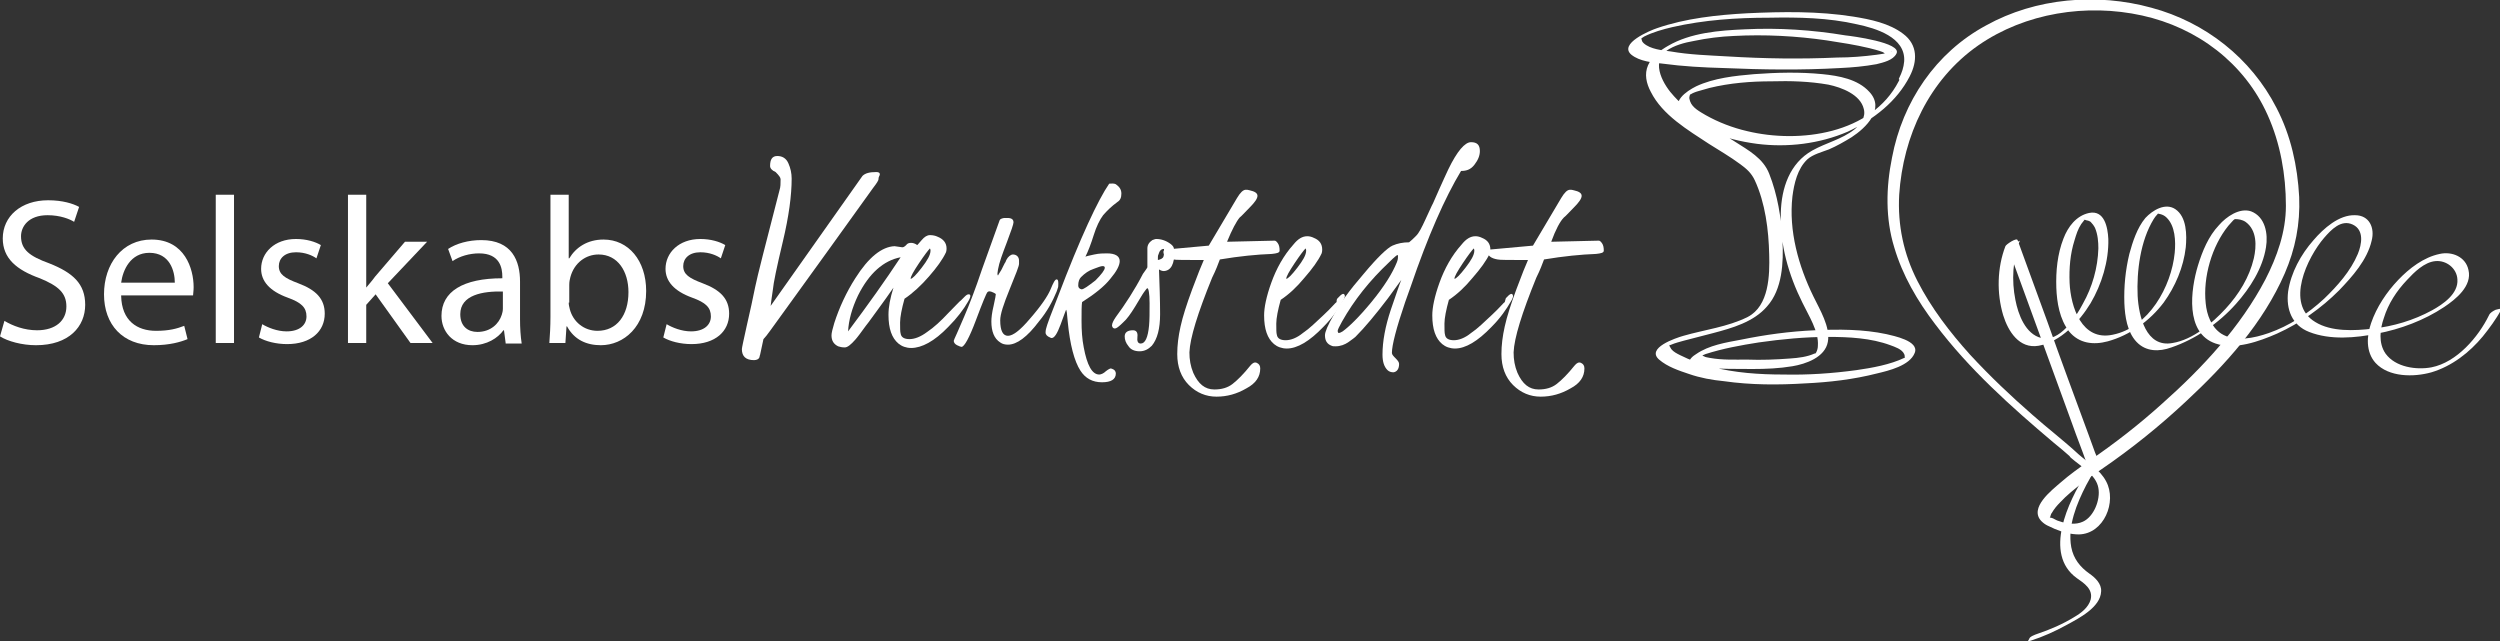 <?xml version="1.0" encoding="utf-8"?>
<!-- Generator: Adobe Illustrator 24.2.3, SVG Export Plug-In . SVG Version: 6.00 Build 0)  -->
<svg version="1.1" id="Layer_1" xmlns="http://www.w3.org/2000/svg" xmlns:xlink="http://www.w3.org/1999/xlink" x="0px" y="0px"
	 viewBox="0 0 451.9 115.9" style="enable-background:new 0 0 451.9 115.9;" xml:space="preserve">
<rect x="0" y="0" width="451.9" height="115.9" fill="#333333" stroke="none"/>
<style type="text/css">
	.st0{fill:#FFFFFF;}
</style>
<g>
	<g>
		<path class="st0" d="M0.8,58c1.5,0.9,3.6,1.7,5.9,1.7c3.4,0,5.3-1.8,5.3-4.3c0-2.4-1.4-3.7-4.8-5.1c-4.2-1.5-6.7-3.6-6.7-7.2
			c0-4,3.3-6.9,8.2-6.9c2.6,0,4.5,0.6,5.6,1.2l-0.9,2.7c-0.8-0.5-2.5-1.2-4.8-1.2c-3.5,0-4.8,2.1-4.8,3.8c0,2.4,1.5,3.6,5.1,4.9
			c4.3,1.7,6.5,3.7,6.5,7.5c0,3.9-2.9,7.3-8.9,7.3c-2.5,0-5.1-0.7-6.5-1.6L0.8,58z"/>
		<path class="st0" d="M21.9,53.5c0.1,4.5,2.9,6.3,6.3,6.3c2.4,0,3.8-0.4,5.1-0.9l0.6,2.4c-1.2,0.5-3.2,1.1-6.1,1.1
			c-5.6,0-9-3.7-9-9.2s3.3-9.9,8.6-9.9c6,0,7.6,5.3,7.6,8.6c0,0.7-0.1,1.2-0.1,1.5H21.9z M31.6,51.1c0-2.1-0.9-5.4-4.6-5.4
			c-3.4,0-4.8,3.1-5.1,5.4H31.6z"/>
		<path class="st0" d="M39,35.2h3.3V62H39V35.2z"/>
		<path class="st0" d="M47.4,58.6c1,0.6,2.7,1.3,4.4,1.3c2.4,0,3.6-1.2,3.6-2.7c0-1.6-0.9-2.5-3.4-3.4c-3.3-1.2-4.8-3-4.8-5.2
			c0-2.9,2.4-5.4,6.3-5.4c1.9,0,3.5,0.5,4.5,1.1l-0.8,2.4c-0.7-0.5-2-1.1-3.7-1.1c-2,0-3.1,1.1-3.1,2.5c0,1.5,1.1,2.2,3.5,3.1
			c3.2,1.2,4.8,2.8,4.8,5.5c0,3.2-2.5,5.5-6.8,5.5c-2,0-3.9-0.5-5.1-1.2L47.4,58.6z"/>
		<path class="st0" d="M66.1,52.1L66.1,52.1c0.5-0.6,1.2-1.4,1.7-2.1l5.4-6.3h4l-7.1,7.5L78.2,62h-4l-6.3-8.8l-1.7,1.9V62h-3.3V35.2
			h3.3V52.1z"/>
		<path class="st0" d="M91.4,62l-0.3-2.3H91c-1,1.4-3,2.7-5.6,2.7c-3.7,0-5.6-2.6-5.6-5.3c0-4.4,3.9-6.8,11-6.8V50
			c0-1.5-0.4-4.2-4.2-4.2c-1.7,0-3.5,0.5-4.8,1.4l-0.8-2.2c1.5-1,3.7-1.6,6-1.6c5.6,0,7,3.8,7,7.5v6.8c0,1.6,0.1,3.1,0.3,4.4H91.4z
			 M90.9,52.7c-3.6-0.1-7.7,0.6-7.7,4.1c0,2.2,1.4,3.2,3.1,3.2c2.4,0,3.9-1.5,4.4-3.1c0.1-0.3,0.2-0.7,0.2-1.1V52.7z"/>
		<path class="st0" d="M99.3,62c0.1-1.2,0.2-3.1,0.2-4.7V35.2h3.3v11.5h0.1c1.2-2,3.3-3.4,6.2-3.4c4.5,0,7.7,3.8,7.7,9.3
			c0,6.5-4.1,9.8-8.2,9.8c-2.6,0-4.8-1-6.1-3.4h-0.1l-0.2,3H99.3z M102.8,54.7c0,0.4,0.1,0.8,0.2,1.2c0.6,2.3,2.6,3.9,5,3.9
			c3.5,0,5.6-2.8,5.6-7c0-3.7-1.9-6.8-5.4-6.8c-2.3,0-4.4,1.5-5.1,4.1c-0.1,0.4-0.2,0.8-0.2,1.4V54.7z"/>
		<path class="st0" d="M120.5,58.6c1,0.6,2.7,1.3,4.4,1.3c2.4,0,3.6-1.2,3.6-2.7c0-1.6-0.9-2.5-3.4-3.4c-3.3-1.2-4.8-3-4.8-5.2
			c0-2.9,2.4-5.4,6.3-5.4c1.9,0,3.5,0.5,4.5,1.1l-0.8,2.4c-0.7-0.5-2-1.1-3.7-1.1c-2,0-3.1,1.1-3.1,2.5c0,1.5,1.1,2.2,3.5,3.1
			c3.2,1.2,4.8,2.8,4.8,5.5c0,3.2-2.5,5.5-6.8,5.5c-2,0-3.9-0.5-5.1-1.2L120.5,58.6z"/>
		<path class="st0" d="M139.2,30c0-1.2,0.4-1.8,1.3-1.8c0.9,0,1.6,0.4,2,1.3c0.4,0.9,0.6,1.8,0.6,2.8c0,3-0.5,6.8-1.6,11.4
			c-1.1,4.6-1.7,7.5-1.8,8.7c-0.2,1.2-0.3,2.2-0.4,2.9l16.6-23.5c0.5-0.5,1.3-0.7,2.5-0.7c0.6,0,0.8,0.3,0.5,0.8
			c-0.1,0.2-0.1,0.3-0.1,0.5s-0.3,0.7-1,1.6c-11.9,16.6-18.2,25.2-18.6,25.8c-0.5,0.7-0.9,1.2-1.2,1.5l-0.6,2.8
			c-0.1,0.2-0.1,0.4-0.1,0.4c-0.1,0.4-0.5,0.6-1,0.6c-1.5,0-2.2-0.7-2.2-2c0-0.2,0.3-1.6,0.9-4.3c0.6-2.6,1.1-4.9,1.5-6.9
			c0.4-2,1.9-7.8,4.4-17.5c0.2-0.6,0.2-1.2,0.2-2c0-0.3-0.3-0.7-0.9-1.3C139.5,30.8,139.2,30.4,139.2,30z"/>
		<path class="st0" d="M161.7,44.5l1.4,0.2c0.2,0,0.4-0.1,0.7-0.4c0.2-0.3,0.5-0.4,0.9-0.4c0.3,0,0.7,0.1,1.1,0.4
			c0,0,0.3-0.3,0.8-0.9s1-0.9,1.5-0.9c0.5,0,1,0.1,1.4,0.3c1,0.4,1.6,1.1,1.6,2.1c0,0.1,0,0.4-0.1,0.7c-0.6,1.3-1.7,2.8-3.1,4.4
			s-2.9,3-4.4,4c-0.5,1.8-0.8,3.3-0.8,4.3s0,1.7,0.1,2c0.1,0.7,0.7,1,1.6,1s2-0.4,3.2-1.3c1.2-0.8,2.5-2,3.8-3.4
			c1.4-1.4,2.1-2.2,2.3-2.3c0.2-0.2,0.4-0.4,0.7-0.7c0.3-0.3,0.5-0.4,0.7-0.4c0.2,0,0.3,0.1,0.3,0.3c0,0.2-0.1,0.5-0.4,1
			c-0.8,1.4-2,3-3.6,4.6c-2.5,2.6-4.8,3.8-6.7,3.8c-0.9,0-1.7-0.3-2.3-0.8c-1.2-1-1.8-2.7-1.8-5.2c0-1.4,0.3-3,0.9-4.9
			c-0.1,0.1-0.8,1.2-2.2,3.1c-1.4,1.9-2.3,3.2-2.8,3.8l-1.1,1.5c-0.4,0.5-0.6,0.8-0.8,1c-0.8,0.9-1.4,1.4-1.9,1.4s-0.9-0.1-1.2-0.2
			c-0.8-0.4-1.2-1-1.2-2c0-0.4,0.2-1.2,0.5-2.2c0.9-2.8,2.2-5.6,3.8-8.1C157,46.5,159.4,44.6,161.7,44.5z M162.8,46.5
			c-3.1,0.6-5.7,2.9-7.7,6.9c-1.1,2.3-1.7,4.5-1.8,6.5C156.9,55.1,160.1,50.6,162.8,46.5z M164.6,50.4c0.3,0,1-0.7,2-2
			c1-1.3,1.6-2.3,1.6-3.1c0-0.1,0-0.2-0.1-0.4c-0.3,0.3-1,1.2-2,2.7C165.1,49.1,164.6,50,164.6,50.4z"/>
		<path class="st0" d="M184.2,47.1l0,0.3l0,0.3c0,0.4-0.6,1.9-1.7,4.6c-1.1,2.7-1.7,4.5-1.7,5.6c0,1.9,0.5,2.8,1.4,2.8
			c0.9,0,2.2-1,3.9-3c2.1-2.4,3.3-4.2,3.8-5.4c0.5-1.2,0.8-1.8,1.1-1.8c0.2,0,0.3,0.2,0.3,0.7c0,0.4,0,0.7-0.1,0.9l-0.2,0.6
			c-0.7,1.7-1.7,3.6-3.2,5.4c-2.1,2.8-4,4.2-5.6,4.2c-0.5,0-1-0.1-1.4-0.4c-1.1-0.7-1.6-2-1.6-3.8c0-0.6,0.1-1.6,0.4-2.8
			c0.3-1.3,0.4-2,0.4-2.1c0-0.1-0.2-0.2-0.4-0.3c-0.6-0.3-0.9-0.3-1.1-0.1c-0.2,0.2-0.9,1.9-2.1,5.1c-1.2,3.2-2.1,4.8-2.6,4.8
			c-0.1,0-0.4-0.1-0.8-0.3c-0.4-0.2-0.6-0.5-0.6-0.8c0-0.1,0.2-0.5,0.6-1.4l1.3-3c0.9-2.1,2-4.9,3.2-8.5l3.2-8.9
			c0.1-0.2,0.3-0.3,0.8-0.4l0.6,0c0.8,0,1.1,0.3,1.1,0.8c0,0.3-0.4,1.5-1.2,3.6c-0.8,2.1-1.4,3.7-1.6,4.9l-0.1,0.7
			c0,0.2,0,0.3,0.1,0.4c0,0,0.2-0.4,0.6-1l0.6-1.2c0.1-0.1,0.2-0.3,0.3-0.6c0.3-0.6,0.8-1,1.2-1C183.7,46,184.2,46.4,184.2,47.1
			L184.2,47.1z"/>
		<path class="st0" d="M201.7,33.3c0.7,0.5,1,1,1,1.7c0,0.7-0.2,1.2-0.7,1.5c-1.1,0.8-1.9,1.6-2.6,2.4c-0.6,0.8-1.2,2-1.7,3.6
			c-0.5,1.6-1,2.9-1.5,3.9c0.2-0.1,0.7-0.2,1.6-0.4s1.7-0.2,2.3-0.2c1.5,0,2.3,0.5,2.3,1.4c0,0.8-0.6,1.9-1.7,3.2
			c-1.1,1.4-2.9,2.8-5.1,4.2c-0.1,0.6-0.1,1.7-0.1,3.4c0,1.7,0.1,3.3,0.4,4.8c0.6,3.2,1.5,4.9,2.8,4.9c0.3,0,0.8-0.2,1.2-0.6
			c0.5-0.4,0.8-0.5,0.9-0.5s0.3,0.1,0.5,0.2c0.2,0.1,0.4,0.4,0.4,0.7c0,1.1-0.9,1.6-2.5,1.6c-1.7,0-3-0.7-3.9-2.1
			c-1.1-1.7-1.9-4.7-2.3-8.9c-0.1-1.4-0.2-2.1-0.3-2.1c-0.1,0.2-0.4,1.1-1,2.7c-0.6,1.6-1.1,2.4-1.6,2.4c-0.1,0-0.1,0-0.3-0.1
			c-0.5-0.2-0.8-0.5-0.8-0.9s0.1-0.8,0.3-1.4s0.4-1.1,0.5-1.4c0.1-0.3,0.6-1.5,1.4-3.6c4.1-10.8,7.3-17.6,9.3-20.5
			C200.9,33.2,201.3,33.1,201.7,33.3z M199.7,48.4c0-0.2-0.1-0.3-0.4-0.3s-0.8,0.2-1.6,0.5c-0.9,0.3-1.6,0.8-2.3,1.5
			c-0.3,0.3-0.5,0.8-0.5,1.5c0,0.4,0.2,0.6,0.6,0.7c0.4,0,1.2-0.6,2.5-1.6C199.1,49.6,199.7,48.8,199.7,48.4z"/>
		<path class="st0" d="M212.3,45.4c0,2.3-0.6,3.5-1.9,3.6c-0.3,0-0.6-0.1-0.9-0.3c0.1,2.8,0.2,5.5,0.2,8.1c0,2.6-0.5,4.5-1.5,5.7
			c-0.6,0.6-1.3,1-2.2,1c-0.9,0-1.6-0.3-2-0.9c-0.5-0.6-0.7-1.2-0.7-1.8c0-0.7,0.5-1.1,1.5-1.1c0.6,0,0.9,0.4,0.8,1.2
			c-0.1,0.8,0.1,1.2,0.6,1.2c0.8,0,1.3-1.1,1.5-3.2c0.1-1,0.1-2.4,0.1-4.1c0-1.8-0.2-2.7-0.4-2.7c-0.1,0-0.3,0.3-0.6,0.7
			s-0.8,1.3-1.6,2.6c-0.8,1.3-1.5,2.3-2.2,2.9c-0.6,0.6-1,0.9-1.2,1c-0.4,0.2-0.7,0-0.8-0.4c0-0.5,0.3-1,0.7-1.6
			c1.7-2.3,3.4-4.9,4.9-7.8c0.5-0.7,0.8-1.1,0.8-1.2v-3.4c0-0.6,0.3-1.1,0.9-1.5c0.3-0.1,0.5-0.2,0.7-0.2c0.9,0,1.8,0.3,2.6,0.9
			c0.4,0.3,0.6,0.6,0.6,0.9S212.3,45.2,212.3,45.4z M209.3,47c0.5-0.1,0.9-0.3,1-0.6c0.1-0.3,0.1-0.6,0.1-0.8c0-0.3,0-0.5,0-0.6
			c-0.5,0-0.8,0.3-1,1c-0.1,0.2-0.1,0.4-0.1,0.6S209.3,46.9,209.3,47z"/>
		<path class="st0" d="M221.8,43.7l8.6-0.2c0.2,0,0.4,0.2,0.6,0.5c0.2,0.3,0.3,0.7,0.3,1.3c0,0.4-0.5,0.5-1.4,0.6
			c-2.7,0.1-5.8,0.4-9.4,1c-0.3,0.8-0.7,1.9-1.4,3.3c-2.6,6.4-4,10.9-4.1,13.5c0,1.3,0.2,2.5,0.7,3.7c0.9,2,2.1,3,3.8,3
			c1.3,0,2.4-0.3,3.3-1c0.9-0.7,2-1.8,3.2-3.3c0.4-0.5,0.8-0.7,1.2-0.5c0.4,0.2,0.6,0.5,0.6,1c0,1.5-0.8,2.7-2.5,3.6
			c-1.7,1-3.5,1.5-5.4,1.5c-1.9,0-3.6-0.7-5-2.1c-1.4-1.4-2.1-3.3-2.1-5.6c0-1.6,0.2-3.2,0.6-5c0.4-1.8,1.1-4,2.1-6.7
			c1-2.7,1.7-4.4,2.1-5.3c-3.3,0-5.2,0-5.5-0.1c-1.2-0.2-1.8-0.7-1.8-1.4c0-0.2,0.2-0.4,0.5-0.4l7.7-0.7l5.1-8.6
			c0.6-1,1.1-1.5,1.6-1.5c0.2,0,0.4,0,0.7,0.1c0.9,0.2,1.4,0.5,1.4,1c0,0.5-0.5,1.2-1.4,2.1c-1,1-1.5,1.6-1.8,1.8
			C223.5,40,222.7,41.5,221.8,43.7z"/>
		<path class="st0" d="M241.8,53.9c0.8-0.9,1.2-1,1.3-0.4c0,0.2-0.1,0.5-0.4,1c-0.8,1.4-1.9,3-3.5,4.6c-2.5,2.6-4.7,3.9-6.6,3.9
			c-0.9,0-1.7-0.3-2.3-0.8c-1.2-1-1.8-2.7-1.8-5.2c0-1.4,0.4-3.4,1.3-5.9c0.9-2.5,2.2-4.9,4-6.9c0.8-1,1.6-1.5,2.5-1.5
			c0.4,0,0.8,0.1,1.2,0.3c1,0.4,1.5,1.1,1.5,2.1c0,0.1,0,0.4-0.1,0.7c-0.6,1.3-1.7,2.8-3.1,4.4c-1.4,1.7-2.8,3-4.3,4
			c-0.5,1.8-0.8,3.3-0.8,4.3c0,1,0,1.7,0.1,2c0.1,0.7,0.7,1,1.6,1c0.9,0,2-0.4,3.1-1.3c1.2-0.8,2.4-2,3.8-3.3s2.1-2.2,2.3-2.3
			C241.6,54.1,241.7,54,241.8,53.9z M232.5,50.4c0.3,0,1-0.7,2-2s1.6-2.3,1.6-3.1c0-0.1,0-0.2-0.1-0.4c-0.3,0.3-1,1.2-2,2.7
			C233,49.1,232.5,50,232.5,50.4z"/>
		<path class="st0" d="M264.1,30.9c-2.9,4.8-6,11.8-9.1,20.9l-1,2.8c-1.6,4.7-2.4,7.8-2.4,9.2c0,0.3,0.3,0.6,0.7,1
			c0.4,0.4,0.6,0.7,0.6,1c0,0.9-0.4,1.4-1,1.5c-0.4,0-0.8-0.1-1.1-0.4c-0.6-0.6-0.9-1.5-0.9-2.8c0-2.4,0.5-5.1,1.5-8.1
			c1-2.9,1.6-4.7,1.9-5.4l-2.4,3.3c-2.2,2.9-4.2,5.3-5.9,7c-0.1,0.1-0.5,0.4-1.2,0.9c-0.7,0.5-1.5,0.8-2.4,0.8c-0.3,0-0.5,0-0.7-0.1
			c-0.8-0.3-1.2-0.9-1.2-1.9c0-0.6,0.5-1.8,1.6-3.7c1-1.9,2.8-4.4,5.4-7.4c2.5-3,4.3-4.7,5.2-5.1c0.9-0.4,1.9-0.6,3-0.6
			c0.4-0.3,0.8-0.7,1.3-1.2c0.5-0.5,1-1.5,1.6-2.8l1.2-2.6c0.3-0.5,0.7-1.6,1.4-3.1c0.7-1.5,1.2-2.7,1.6-3.5c1.6-3.3,3-4.9,4.1-4.9
			c1.1,0,1.6,0.5,1.6,1.6c0,0.8-0.3,1.6-1,2.5S265,30.9,264.1,30.9z M252.5,47.4c0.2-0.5,0.2-0.8,0.2-1s0-0.3-0.1-0.3
			c-0.1,0-0.6,0.4-1.5,1.3c-3.5,3.3-6.3,6.8-8.5,10.7c-0.5,0.9-0.8,1.5-0.8,1.7c0,0.2,0.1,0.4,0.2,0.4c0.1,0,0.4-0.1,0.7-0.3
			c1.1-0.8,2.9-2.5,5.2-5.3C250.2,51.8,251.7,49.4,252.5,47.4z"/>
		<path class="st0" d="M272.2,53.9c0.8-0.9,1.2-1,1.3-0.4c0,0.2-0.1,0.5-0.4,1c-0.8,1.4-1.9,3-3.5,4.6c-2.5,2.6-4.7,3.9-6.6,3.9
			c-0.9,0-1.7-0.3-2.3-0.8c-1.2-1-1.8-2.7-1.8-5.2c0-1.4,0.4-3.4,1.3-5.9c0.9-2.5,2.2-4.9,4-6.9c0.8-1,1.6-1.5,2.5-1.5
			c0.4,0,0.8,0.1,1.2,0.3c1,0.4,1.5,1.1,1.5,2.1c0,0.1,0,0.4-0.1,0.7c-0.6,1.3-1.7,2.8-3.1,4.4c-1.4,1.7-2.8,3-4.3,4
			c-0.5,1.8-0.8,3.3-0.8,4.3c0,1,0,1.7,0.1,2c0.1,0.7,0.7,1,1.6,1c0.9,0,2-0.4,3.1-1.3c1.2-0.8,2.4-2,3.8-3.3s2.1-2.2,2.3-2.3
			C272.1,54.1,272.2,54,272.2,53.9z M262.9,50.4c0.3,0,1-0.7,2-2s1.6-2.3,1.6-3.1c0-0.1,0-0.2-0.1-0.4c-0.3,0.3-1,1.2-2,2.7
			C263.4,49.1,262.9,50,262.9,50.4z"/>
		<path class="st0" d="M280.4,43.7l8.6-0.2c0.2,0,0.4,0.2,0.6,0.5c0.2,0.3,0.3,0.7,0.3,1.3c0,0.4-0.5,0.5-1.4,0.6
			c-2.7,0.1-5.8,0.4-9.4,1c-0.3,0.8-0.7,1.9-1.4,3.3c-2.6,6.4-4,10.9-4.1,13.5c0,1.3,0.2,2.5,0.7,3.7c0.9,2,2.1,3,3.8,3
			c1.3,0,2.4-0.3,3.3-1c0.9-0.7,2-1.8,3.2-3.3c0.4-0.5,0.8-0.7,1.2-0.5c0.4,0.2,0.6,0.5,0.6,1c0,1.5-0.8,2.7-2.5,3.6
			c-1.7,1-3.5,1.5-5.4,1.5s-3.6-0.7-5-2.1c-1.4-1.4-2.1-3.3-2.1-5.6c0-1.6,0.2-3.2,0.6-5s1.1-4,2.1-6.7s1.7-4.4,2.1-5.3
			c-3.3,0-5.2,0-5.5-0.1c-1.2-0.2-1.8-0.7-1.8-1.4c0-0.2,0.2-0.4,0.5-0.4l7.7-0.7l5.1-8.6c0.6-1,1.1-1.5,1.6-1.5
			c0.2,0,0.4,0,0.7,0.1c0.9,0.2,1.4,0.5,1.4,1c0,0.5-0.5,1.2-1.4,2.1c-1,1-1.5,1.6-1.8,1.8C282,40,281.2,41.5,280.4,43.7z"/>
	</g>
</g>
<g>
	<g>
		<path class="st0" d="M345.2,13.8c1.4-2.7,1.5-5.7-1.2-7.7c-2.5-1.9-5.9-2.6-9-3.1c-6.3-1-12.8-0.9-19.2-0.6
			c-5.4,0.3-11.1,0.9-16.3,2.7c-1.2,0.4-7,2.8-4.6,4.8c1.5,1.2,3.8,1.4,5.6,1.6c3.7,0.5,7.4,0.7,11.1,0.8c7,0.3,14,0.4,21,0
			c2.2-0.1,4.4-0.3,6.6-0.7c1.2-0.3,3-0.7,3.6-1.9c1.1-2-8.2-3.2-9.2-3.3c-6-1-12.1-1.4-18.2-1.1c-4.6,0.2-9.8,0.6-13.9,3
			c-1.4,0.8-2.9,1.9-3.6,3.5c-0.7,1.6-0.3,3.3,0.5,4.8c2.1,4.2,6.7,6.9,10.5,9.4c1.9,1.2,3.8,2.3,5.7,3.7c1.1,0.8,2,1.6,2.6,2.9
			c1.9,4.1,2.5,9,2.6,13.4c0.1,3.7,0,9.3-3.9,11.3c-3.6,1.8-7.8,2.3-11.6,3.4c-1.4,0.4-6.8,2.2-4.4,4.3c1.5,1.3,3.6,2,5.4,2.6
			c2,0.7,4.2,1.1,6.3,1.3c4.9,0.7,9.8,0.7,14.7,0.4c4.3-0.2,8.7-0.7,13-1.8c2.1-0.5,5.9-1.4,6.8-3.7c0.9-2.2-3.9-3.1-5.1-3.4
			c-4.2-0.9-8.7-0.9-13-0.7c-4.5,0.2-8.9,0.8-13.3,1.7c-2.7,0.5-5.8,1-8.1,2.6c-0.5,0.3-1.6,1.1-1.1,1.8c0.5,0.6,2.1,0.6,2.7,0.7
			c2.9,0.2,5.7,0.2,8.6,0.2c2.4,0,4.8-0.1,7.2-0.5c2.4-0.4,5.9-1.6,6.4-4.4c0.5-2.7-1.5-5.9-2.6-8.2c-2.7-5.5-4.5-11.9-3.8-18.1
			c0.3-2.3,0.9-5,2.7-6.7c1-0.9,2.6-1.3,3.9-1.8c1.4-0.6,2.8-1.4,4.1-2.2c2.6-1.7,6.1-5.1,3.2-8.2c-2.1-2.3-5.5-2.9-8.5-3.2
			c-4.1-0.4-8.2-0.3-12.3,0c-3.5,0.3-7.3,0.7-10.5,2.2c-1.8,0.9-4.6,2.8-2.7,5c1.3,1.5,3.4,2.4,5.1,3.1c2.7,1.2,5.6,1.9,8.6,2.3
			c5.5,0.7,11.3,0,16.4-2.2C338.7,21.6,342.9,18.3,345.2,13.8c0.3-0.5-0.5-0.3-0.7-0.2c-0.5,0.2-1.1,0.6-1.3,1.1
			c-4.9,9.5-17.9,11.3-27.4,9c-2.6-0.6-5.2-1.6-7.5-2.9c-1-0.6-2.4-1.3-2.8-2.5c-0.1-0.3-0.2-0.6-0.1-0.9c0.1-0.4,0.1-0.3,0.3-0.4
			c0.1-0.1,0.8-0.4,1.2-0.5c0.7-0.2,1.4-0.4,2.1-0.6c3.7-0.9,7.5-1.2,11.2-1.2c3.4-0.1,6.9,0,10.3,0.6c2.4,0.5,5.8,1.8,6.4,4.4
			c0.4,1.5-0.6,2.8-1.7,3.7c-2.3,1.8-5.1,2.4-7.6,3.8c-4.1,2.3-5.6,6.8-5.7,11.3c-0.2,5.6,1.4,11.2,3.9,16.2c1.1,2.3,3,5.2,2.8,7.8
			c0,0.4-0.1,0.8-0.3,1.2c-0.2,0.3-0.2,0.2-0.3,0.2c-1.3,0.6-2.9,0.8-4.4,0.9c-2.6,0.2-5.2,0.3-7.8,0.2c-2.2,0-4.5,0.1-6.7-0.3
			c-0.4-0.1-0.8-0.1-1.1-0.3c-0.1,0-0.5-0.3-0.4-0.3c0.1,0-0.8,0.6-0.4,0.4c0,0,0.1-0.1,0.4-0.2c0.2-0.1,0.5-0.2,0.7-0.3
			c3.1-1,6.4-1.6,9.6-2.1c4.2-0.6,8.4-1,12.6-1c3.7,0,7.7,0.2,11.2,1.5c0.8,0.3,2.1,0.7,2.5,1.6c0.1,0.2,0.1,0.4,0.1,0.6
			c0,0.2,0,0.1-0.1,0.1c-2.5,1.2-5.8,1.8-8.6,2.2c-4.4,0.6-8.8,0.9-13.2,0.8c-4.4,0-8.8-0.3-13.1-1.4c-1.9-0.5-3.8-1.2-5.6-2.1
			c-0.6-0.3-1.2-0.6-1.6-1.1c-0.1-0.2-0.5-0.8-0.4-0.8c0.2,0-0.5,0.2-0.1,0.2c0,0,0.4-0.2,0.5-0.2c0.7-0.3,1.5-0.5,2.2-0.7
			c1.8-0.5,3.6-0.9,5.4-1.4c3.4-0.9,7.3-2,9.7-4.8c2.8-3.1,3-8,2.8-11.9c-0.2-4.1-0.9-8.3-2.4-12.1c-1.1-2.8-3.7-4.2-6.2-5.8
			c-3.8-2.4-7.9-4.8-11-8.2c-1.8-1.9-4.3-6-1.4-8.2c1.4-1,3.3-1.5,5-1.8c2.4-0.5,4.8-0.8,7.2-0.9c5.6-0.3,11.3,0,16.8,0.8
			c2.6,0.4,5.2,0.8,7.7,1.4c0.8,0.2,1.6,0.4,2.4,0.7c0.3,0.1,0.7,0.6,0.9,0.6c0,0,0.6-0.8,0.8-0.7c-0.1,0-0.5,0.2-0.6,0.2
			c-0.7,0.2-1.5,0.3-2.2,0.4c-2.3,0.3-4.7,0.5-7.1,0.5c-6.6,0.3-13.2,0.2-19.8-0.2c-3.4-0.2-6.9-0.3-10.3-0.9
			c-1.5-0.2-3.7-0.4-4.9-1.5c-0.3-0.3-0.3-0.4-0.4-0.8c0-0.1,0.1-0.1,0.1-0.2c-0.1,0.2,0.2-0.1,0.4-0.2c1.6-0.8,3.4-1.3,5.1-1.7
			c5.7-1.3,11.6-1.7,17.5-1.7c5.3-0.1,10.7,0,15.9,1.2c3.3,0.7,8.8,2.3,8.5,6.7c-0.1,1.1-0.4,2-0.9,3c-0.3,0.5,0.5,0.3,0.7,0.2
			C344.4,14.7,345,14.3,345.2,13.8z"/>
	</g>
</g>
<g>
	<g>
		<g>
			<path class="st0" d="M375.7,82.1c-2.7-2.5-5.6-4.7-8.3-7.1c-3.9-3.4-7.7-7-11.3-10.9c-3.6-4-7-8.4-9.5-13.3
				c-2.5-4.9-3.6-10.1-3.3-15.6c0.7-10.6,5.4-20.8,14.3-27c8.5-5.9,19.6-7.6,29.6-5.4c10,2.2,18.5,8.6,22.7,18
				c2.3,5.1,3.3,10.8,3.3,16.4c0,4.7-1.6,9.2-3.7,13.3c-4.5,8.6-11.4,16-18.6,22.4c-4.2,3.8-8.7,7.3-13.4,10.5
				c-1.7,1.2-3.4,2.4-5,3.8c-1.6,1.4-5.8,4.6-3.5,7c0.8,0.8,1.4,0.9,2.4,1.4c1.4,0.6,2.9,1,4.4,1c4.5-0.1,6.9-5.9,4.9-9.6
				C379.6,84.9,377.4,83.6,375.7,82.1c-0.3-0.3-1.1-0.8-1.5-0.5c-0.4,0.3-0.2,0.9,0.2,1.2c1.7,1.5,4.5,3,4.9,5.4
				c0.4,2.1-0.8,5.2-2.8,6.1c-1.3,0.6-2.9,0.4-4.3-0.1c-0.4-0.1-0.7-0.3-1.1-0.5c-0.1,0-0.2-0.1-0.3-0.1c-0.2-0.1-0.6-0.1-0.3-0.1
				c0.4,0.1,0,0.3,0.1-0.1c0.1-0.2,0.1-0.5,0.3-0.7c0.4-0.7,0.9-1.3,1.5-1.9c1.2-1.3,2.6-2.4,4-3.5c1.1-0.9,2.3-1.7,3.5-2.5
				c5.4-3.7,10.5-7.8,15.3-12.3c7.1-6.6,13.9-14.1,17.8-23.1c1.9-4.4,2.8-8.9,2.6-13.8c-0.3-5.6-1.5-11.1-4.1-16.1
				c-4.6-9-12.9-15.5-22.6-18.1c-9.8-2.7-20.9-1.8-29.9,3.2c-9.1,4.9-15.1,13.8-17,23.9c-1.1,5.4-1.2,11,0.4,16.2
				c1.5,5.1,4.2,9.7,7.4,13.9c6.1,8.1,13.7,14.9,21.4,21.4c1.1,0.9,2.2,1.8,3.3,2.8c0.3,0.3,1.1,0.8,1.5,0.5
				C376.3,83,376,82.4,375.7,82.1z"/>
		</g>
	</g>
	<g>
		<g>
			<path class="st0" d="M367.1,115.8c2.2-0.7,4.4-1.7,6.4-2.8c2.2-1.2,6.2-3.2,6.3-6.1c0.1-1.4-1.1-2.5-2.1-3.2
				c-1.7-1.2-2.9-2.7-3.3-4.8c-0.7-3.8,1-7.9,2.7-11.2c0.6-1.1,1.2-2.2,1.9-3.3c0.2-0.4,0.4-0.5,0.3-0.9c-0.1-0.6-0.4-1.2-0.6-1.7
				c-0.4-1.1-0.8-2.2-1.2-3.3c-2.5-6.8-5-13.5-7.4-20.3c-1.8-4.9-3.6-9.9-5.4-14.8c-0.2-0.5-2.1,0.8-2.2,1.1
				c-1.5,3.9-1.6,8.5-0.4,12.5c0.9,2.9,2.9,6.1,6.4,5.5c4-0.7,7.4-4.4,9.4-7.7c2-3.4,3.3-7.6,3.2-11.6c-0.1-2.1-0.7-5.3-3.5-4.7
				c-2.3,0.5-3.8,2.5-4.6,4.6c-1.1,2.8-1.4,5.9-1.3,8.9c0.1,2.7,0.6,5.7,2.3,7.9c1.8,2.2,4.4,2.5,7,1.8c4-1.1,7.6-3.7,10.1-7
				c2.1-2.9,3.6-6.4,4-10c0.2-2.2,0.2-5.5-1.9-6.9c-1.8-1.2-4.1,0.2-5.4,1.6c-1.5,1.8-2.3,4.3-2.9,6.5c-0.7,2.9-1,5.9-0.9,8.9
				c0.1,2.4,0.5,5.2,2.2,7c1.7,1.8,4.1,1.8,6.3,1c4.4-1.5,8.6-4.4,11.7-7.9c2.5-2.8,4.8-6.4,5.4-10.2c0.4-2.4-0.1-5.5-2.7-6.5
				c-2.1-0.7-4.5,1-5.8,2.5c-1.9,2-3,4.7-3.8,7.3c-1.3,4.3-2.4,12.2,3.2,14.1c3.5,1.2,7.9-0.4,11.1-1.8c4.2-1.9,8-4.6,11.2-7.8
				c2.4-2.5,5.1-5.5,5.9-9c0.6-2.3-0.4-4.6-3-4.6c-2.9-0.1-5.7,2.4-7.5,4.5c-2.3,2.6-4.1,5.9-4.6,9.3c-0.4,3.2,0.7,6.1,3.8,7.3
				c3.8,1.5,8.4,1.1,12.3,0.3c4.2-0.8,8.5-2.4,12.1-4.8c2.1-1.4,5.1-3.8,4.4-6.7c-0.5-2.4-3-3.4-5.2-2.9c-2.9,0.6-5.5,2.6-7.5,4.7
				c-2.1,2.2-3.9,4.9-4.9,7.8c-0.8,2.3-1,5.2,0.8,7.2c2.4,2.6,6.9,2.6,10.1,1.7c3.7-1.1,6.9-3.6,9.3-6.5c1.2-1.5,2.4-3.1,3.3-4.8
				c0.2-0.4-0.9,0-1,0c-0.4,0.2-1,0.5-1.2,1c-1.9,3.9-5.8,8.5-10.4,9.4c-2.7,0.5-6.5,0-8.3-2.5c-1.3-1.9-1-4.4-0.3-6.4
				c0.8-2.6,2.3-4.9,4.2-6.9c1.3-1.4,3.1-3.2,5.1-3.4c2-0.2,3.9,1.3,4,3.3c0.2,2.6-2.6,4.5-4.6,5.6c-3.3,1.8-7,2.9-10.7,3.3
				c-3.3,0.4-7.5,0.6-10.4-1.2c-5.5-3.3-1.4-11.7,1.6-15.2c1.3-1.5,3.1-3.4,5.2-2.4c2.1,1,1.6,3.6,0.9,5.3c-1.3,3.1-3.7,5.8-6.1,8.1
				c-2.9,2.7-6.3,4.9-10,6.2c-2.6,0.9-6.1,1.7-8.6,0.1c-1.8-1.2-2.6-3.4-2.8-5.5c-0.5-4.7,1.1-10.3,4.1-14c0.3-0.3,0.6-0.7,0.9-1
				c0,0,0.4-0.3,0.3-0.2c0.1-0.1,0,0,0,0c0.6,0,1.3,0.1,1.9,0.5c2.1,1.5,2,4.4,1.5,6.6c-0.8,3.4-2.7,6.5-5.1,9.1
				c-2.4,2.6-5.9,5.6-9.6,6.2c-4.8,0.9-6.1-4.9-6.3-8.5c-0.2-4.5,0.5-10,2.9-13.9c0.2-0.3,0.4-0.6,0.7-0.9c0.6-0.7-0.1,0-0.1-0.1
				c0,0,0.3,0,0.6,0.1c0.4,0.1,0.8,0.3,1.1,0.6c1.6,1.5,1.7,4.3,1.5,6.4c-0.6,6.1-4.7,13.5-11.2,14.8c-5.6,1.2-7.6-5-7.8-9.4
				c-0.1-2.6,0.1-5.2,0.9-7.7c0.3-1,0.6-2,1.2-2.9c0.2-0.3,0.5-0.6,0.7-0.9c0.1-0.1,0.2-0.1,0.1-0.1c-0.1,0-0.5,0.3-0.4,0.2
				c0,0,0.1-0.1,0.2,0c0.4,0.2,0.7,0.1,1.1,0.4c0.3,0.3,0.6,0.7,0.8,1.1c0.5,1.2,0.6,2.5,0.6,3.7c-0.1,3.5-1.1,7-2.8,10
				c-1.3,2.5-4.2,7-7.5,6.2c-2.9-0.7-4.2-4.3-4.7-6.9c-0.7-3.5-0.5-7.3,0.8-10.7c-0.7,0.4-1.5,0.7-2.2,1.1
				c3.9,10.7,7.8,21.4,11.7,32.1c0.8,2.3,1.7,4.5,2.5,6.8c0.2,0.5,0.4,0.9,0.5,1.4c0.1,0.2,0.2-0.3,0-0.1c-0.2,0.3-0.4,0.6-0.6,0.9
				c-3.1,4.9-7.7,14.4-1.6,18.8c1.3,0.9,3,2,2.5,3.9c-0.4,1.4-1.7,2.4-2.9,3.1c-2.1,1.3-4.4,2.3-6.8,3.1c-0.3,0.1-1.4,0.5-1.4,0.9
				C366.4,116,366.7,115.9,367.1,115.8L367.1,115.8z"/>
		</g>
	</g>
</g>
<g>
</g>
<g>
</g>
<g>
</g>
<g>
</g>
<g>
</g>
<g>
</g>
</svg>
